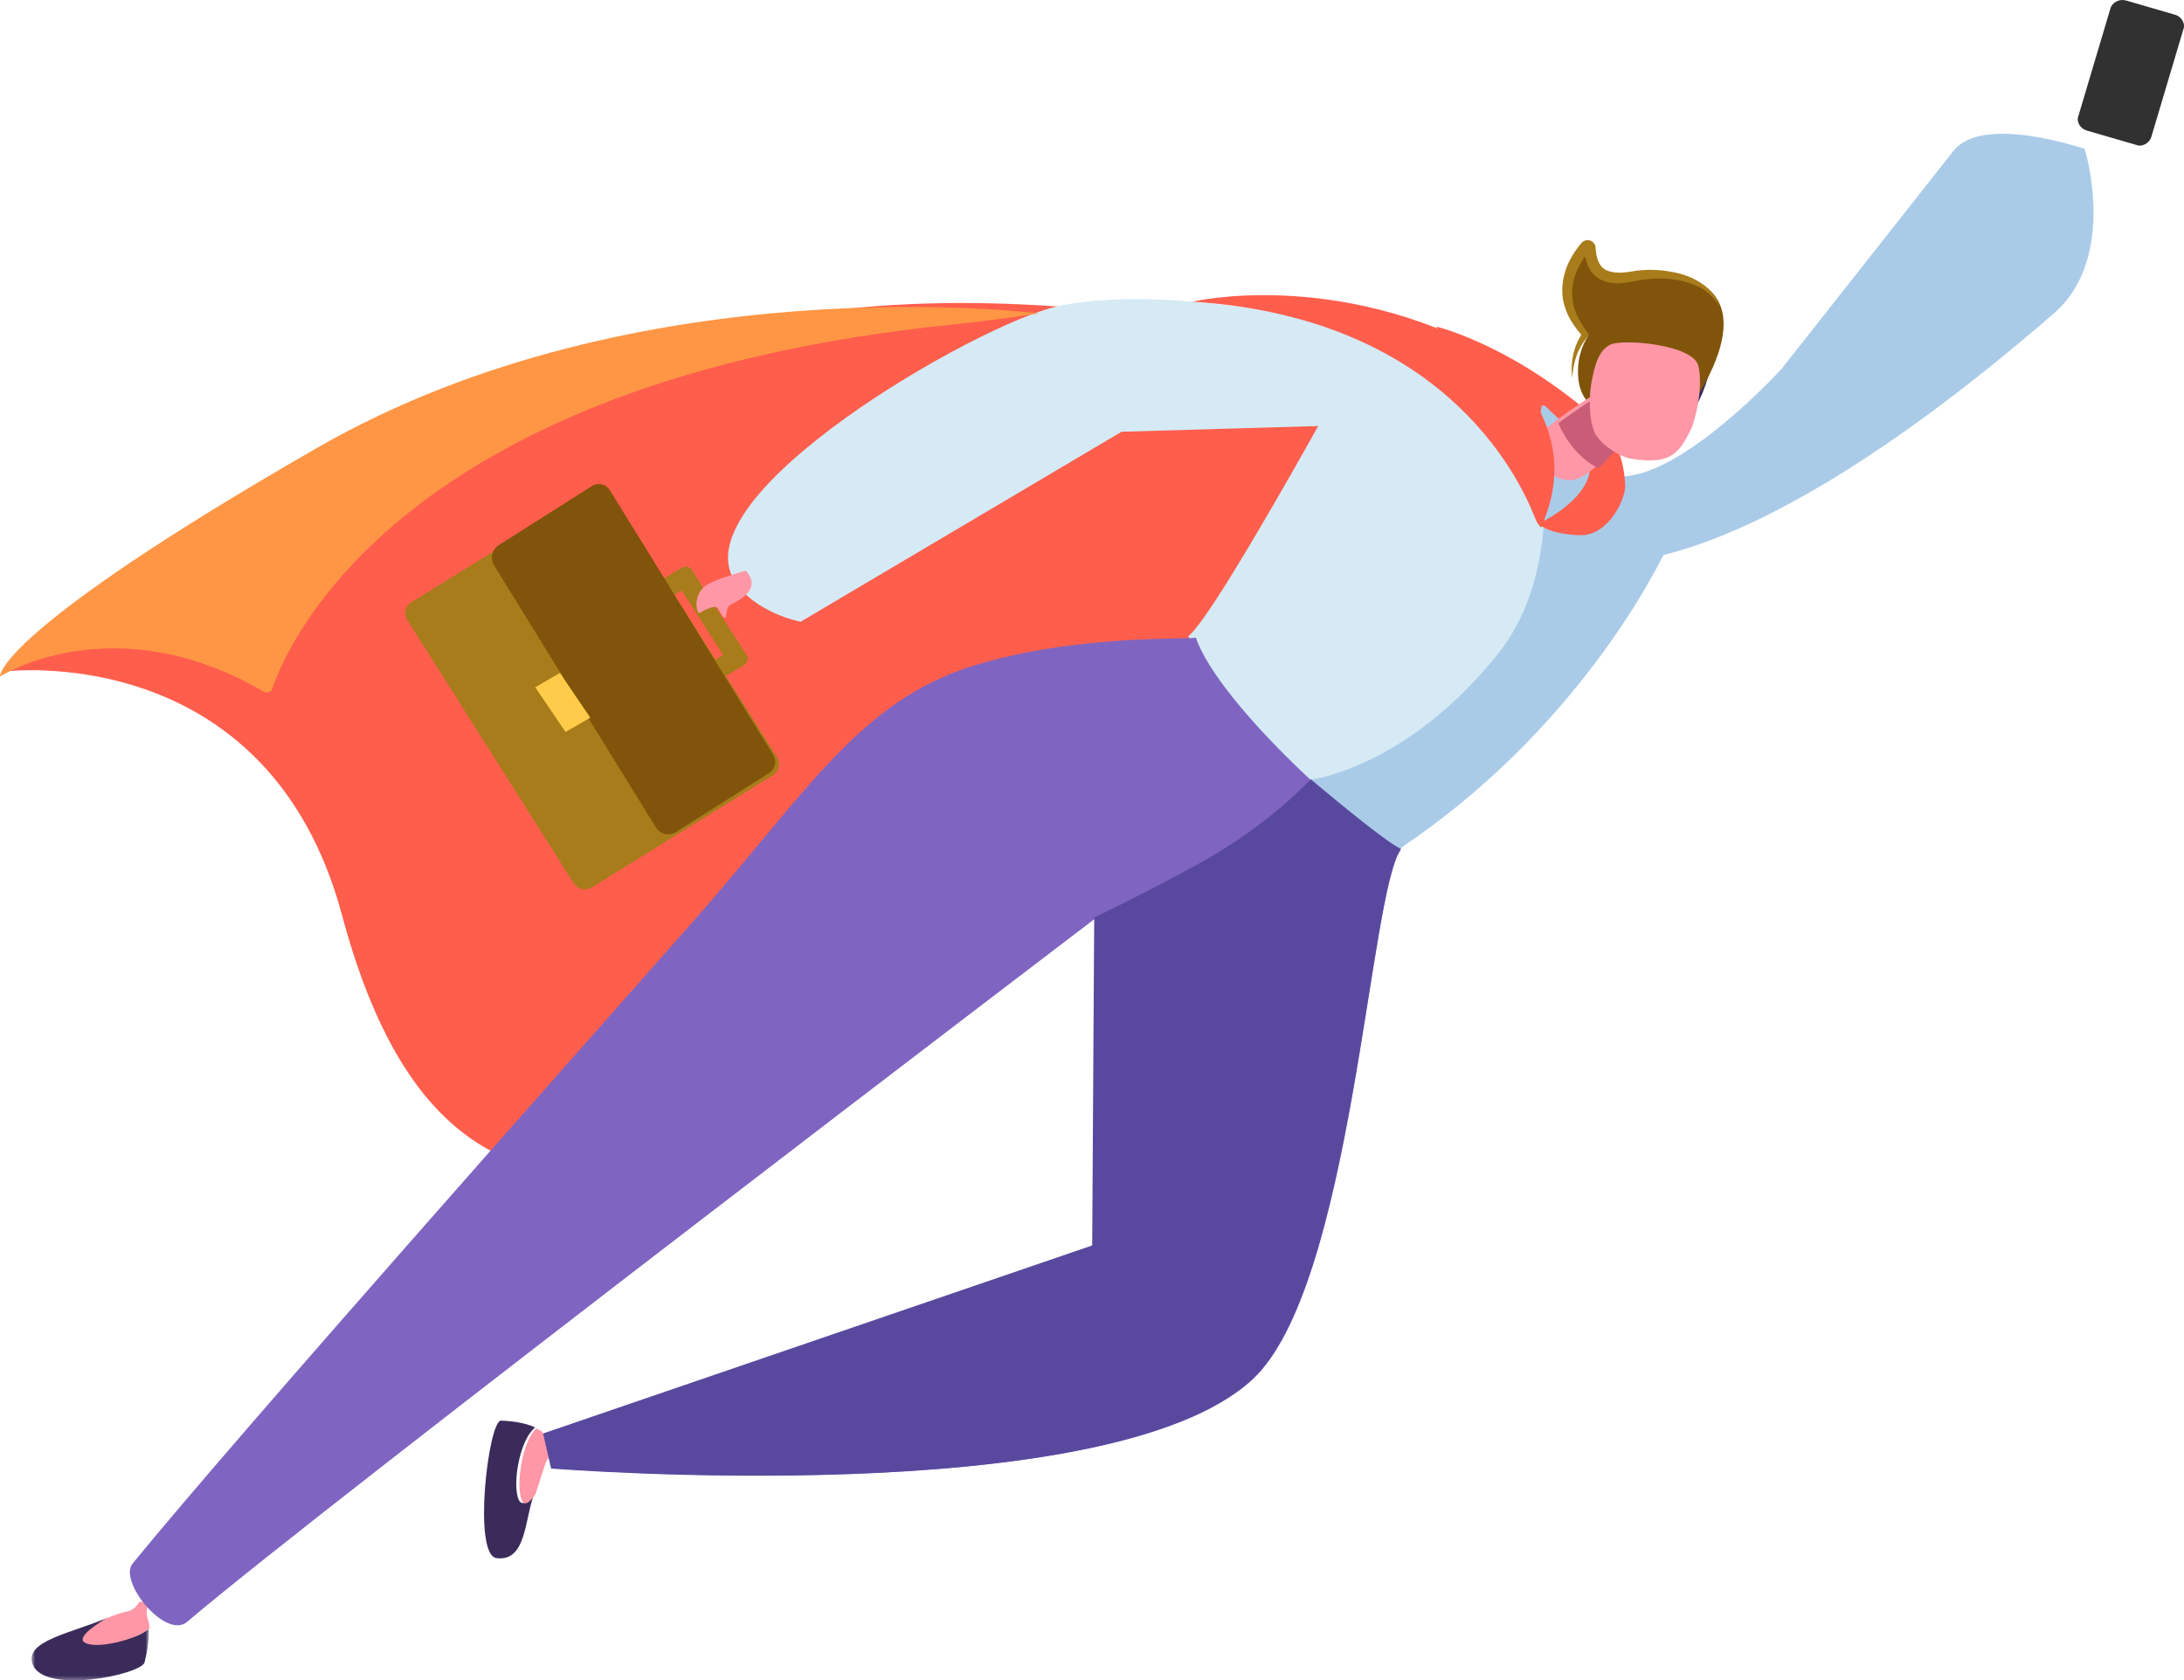 <?xml version="1.0" encoding="utf-8"?>
<!-- Generator: Adobe Illustrator 18.1.1, SVG Export Plug-In . SVG Version: 6.00 Build 0)  -->
<svg version="1.1" id="Capa_1" xmlns="http://www.w3.org/2000/svg" xmlns:xlink="http://www.w3.org/1999/xlink" x="0px" y="0px"
	 viewBox="-22 -13 555 427" enable-background="new -22 -13 555 427" xml:space="preserve">
<title>Group 22</title>
<desc>Created with Sketch.</desc>
<g id="Page-1">
	<g id="Group-22">
		<path id="Path" fill="#313131" d="M514.3-10.846l-8.092,27.172c-0.694,1.585,0.462,3.397,2.081,3.849l12.485,3.623
			c1.618,0.679,3.468-0.453,3.931-2.038l8.092-27.172c0.694-1.585-0.462-3.397-2.081-3.849l-12.485-3.623
			C516.612-13.336,514.762-12.431,514.3-10.846z"/>
		
			<g id="Group-61" transform="translate(285, 228) scale(-1, 1) translate(-285, -228) translate(15, 29)">
			<path id="Fill-1" fill="#FF5E4D" d="M198.563,58.994c0,0-21.706,31.016-27,26.569c-5.292-4.445-3.125-18.492-3.125-18.492
				C191.312,45.841,211.998,41,211.998,41L198.563,58.994z"/>
			<path id="Fill-3" fill="#FF5E4D" d="M575.998,128.644c-9.428-10.471-113.781-74.309-197.796-89.806
				c-84.018-15.5-190.204,20.96-190.204,20.96l99.57,101.392c0,0,119.18,118.731,128.796,103.453
				c9.615-15.278,52.068,6.765,73.686-73.977C508.966,120.008,575.998,128.644,575.998,128.644"/>
			<path id="Fill-5" fill="#D5EAF5" d="M154.998,97.951c0,0,18.401,42.49,66.088,74.59c0.589,0.398,1.187,0.806,1.662,1.458
				c8.912-3.491,46.16-36.775,52.249-54.361C267.561,113.864,228.605,42,228.605,42s-17.997,1.222-30.768,11.211
				C172.986,72.647,158.891,87.894,154.998,97.951"/>
			<path id="Fill-7" fill="#AACBE8" d="M152.998,96.371c0,0,19.402,43.933,66.677,76.167c0.584,0.398,1.177,0.809,1.648,1.462
				c7.128-2.232,22.675-17.851,22.675-17.851s-24.448-2.891-47.716-32.08c-21.018-26.369-6.539-67.957-12.263-62.597
				C171.891,72.827,155.619,89.511,152.998,96.371"/>
			<path id="Fill-9" fill="#3B2B5B" d="M150.998,66c0,0-4.79-0.818-8.093-12.367C139.603,42.086,146.377,41,146.377,41L150.998,66z"
				/>
			<path id="Fill-11" fill="#80540A" d="M166.998,63c0,0,8.538,0.135,8.98-9.728c0.44-9.86-6.686-14.272-6.686-14.272L166.998,63z"
				/>
			<path id="Fill-13" fill="#80540A" d="M173.158,20.55c-0.34,7.499-5.173,8.356-11.122,7.182
				c-6.93-1.372-18.765-0.356-22.146,7.768C135.906,45.071,146.557,60,146.557,60c0.242-11.647,19.378-3.973,29.894-20.279
				c5.809-9.011,0.203-16.788-2.256-19.525C173.848,19.808,173.182,20.033,173.158,20.55"/>
			<path id="Fill-15" fill="#A87C1B" d="M139.998,36.005c0.845-2.676,2.87-5.028,5.378-6.477c2.489-1.532,5.357-2.28,8.211-2.674
				c2.863-0.39,5.798-0.404,8.684,0.113c2.598,0.471,5.373,0.54,7.086-0.635c0.845-0.584,1.399-1.527,1.734-2.656
				c0.185-0.551,0.261-1.174,0.344-1.79l0.09-0.946c0.018-1.251,1.365-2.222,2.521-1.867c0.298,0.072,0.58,0.224,0.808,0.415
				c0.282,0.261,0.249,0.263,0.328,0.348l0.362,0.427l0.683,0.884c0.441,0.6,0.852,1.221,1.235,1.862
				c0.771,1.276,1.397,2.656,1.824,4.107c0.868,2.873,1.014,6.098,0.028,8.957c-0.875,2.921-2.711,5.277-4.53,7.473l0.028-0.983
				c2.323,3.376,3.189,7.577,2.628,11.435c-0.113-1.95-0.439-3.862-1.09-5.646c-0.64-1.79-1.656-3.394-2.803-4.843l-0.349-0.441
				l0.379-0.54c1.554-2.229,3.029-4.506,3.56-7.053c0.586-2.503,0.439-5.118-0.423-7.531c-0.42-1.209-0.974-2.381-1.656-3.489
				c-0.344-0.554-0.711-1.091-1.104-1.613l-0.61-0.764c-0.109-0.212-0.764-0.678,0.005-0.228c0.469,0.159,1.03-0.261,1.048-0.782
				l-0.088,1.14c-0.095,0.764-0.215,1.534-0.473,2.307c-0.459,1.521-1.388,3.136-2.882,4.132c-3.099,1.954-6.412,1.373-9.178,0.824
				c-2.6-0.528-5.304-0.81-8.001-0.646c-2.702,0.118-5.364,0.713-7.834,1.781C143.441,31.633,141.363,33.553,139.998,36.005"/>
			<path id="Fill-17" fill="#3B2B5B" d="M450.8,353.945c6.16-0.736,2.086-35.042-1.129-34.945c-2.494,0.072-6.107,0.504-8.673,1.732
				c3.645,2.841,5.645,12.864,4.477,17.52c-0.799,3.184-2.795,1.284-4.218-0.658C443.725,344.192,443.217,354.854,450.8,353.945"/>
			<path id="Fill-19" fill="#FF97A6" d="M444.7,338.317c1.044-4.602-0.745-14.509-4.004-17.317
				c-0.664,0.355-1.514,0.607-1.715,1.266c-1.192,3.92-3.982,2.703-3.982,2.703l0.504,2.058c0,0,1.783,0.482,2.717,2.437
				c0.356,0.75,1.344,4.154,2.712,8.199C442.203,339.585,443.986,341.461,444.7,338.317"/>
			<g id="Group-23" transform="translate(8, 381)">
				<g id="Clip-22">
				</g>
				<defs>
					<filter id="Adobe_OpacityMaskFilter" filterUnits="userSpaceOnUse">
						<feColorMatrix  type="matrix" values="1 0 0 0 0  0 1 0 0 0  0 0 1 0 0  0 0 0 1 0"/>
					</filter>
				</defs>
				<mask maskUnits="userSpaceOnUse" id="mask-2">
					<g filter="url(#Adobe_OpacityMaskFilter)">
						<polygon id="path-1" fill="#FFFFFF" points="560.979,4 531.172,4 531.172,-12.063 560.979,-12.063 						"/>
					</g>
				</mask>
				<path id="Fill-21" mask="url(#mask-2)" fill="#3B2B5B" d="M560.687-0.036C557.67,7.7,533.02,2.48,532.258-0.589
					c-0.591-2.38-1.232-5.9-1.057-8.602c2.859,2.838,9.672,3.717,12.522,1.596c1.948-1.451-0.635-3.541-2.315-4.468
					C550.376-8.033,563.07-6.154,560.687-0.036"/>
			</g>
			<path id="Fill-24" fill="#FF97A6" d="M555.62,375.282c-2.819,2.088-13.795-0.767-16.622-3.558c0.05-0.77,0.164-1.477,0.37-2.063
				c0.917-2.608-0.215-4.464-0.215-4.464l2.449-0.196c0,0,0.835,1.756,2.426,2.304c0.609,0.21,1.655,0.21,5.852,1.905
				C551.544,370.12,557.549,373.854,555.62,375.282"/>
			<path id="Fill-26" fill="#AACBE8" d="M180.998,68.354c0,0-10.244,10.604-15.518,10.716
				c-16.052,0.343-41.258-27.391-41.258-27.391S88.022,5.787,80.575-3.668c-7.443-9.452-33.334-0.491-33.334-0.491
				s-8.603,27.581,7.885,41.855c88.164,76.339,121.008,62.286,121.008,62.286L180.998,68.354z"/>
			<path id="Fill-28" fill="#7F65C1" d="M273.136,120c-6.077,17.447-43.243,50.461-52.138,53.926
				c8.13,11.121,12.297,110.901,37.599,134.518c36.478,34.045,177.484,22.663,177.484,22.663l2.035-8.887l-138.981-47.68
				l-0.51-83.182c0,0,196.375,149.383,230.789,178.746c5.484,4.682,17.587-10.27,13.896-14.786
				c-27.362-33.477-112.268-128.934-142.617-163.365c-28.777-32.651-42.135-55.87-71.145-64.816
				C303.307,119.044,273.931,120.615,273.136,120"/>
			<path id="Fill-30" fill="#7F65C1" d="M576.998-13"/>
			<path id="Fill-32" fill="#D5EAF5" d="M308.425,35.884c-35.029-7.696-95.427,10.673-95.427,10.673l9.983,19.144l69.002,2.009
				L373.561,116c0,0,11.619-2.225,16.762-10.393C404.15,83.65,328.394,40.272,308.425,35.884"/>
			<path id="Fill-34" fill="#A87C1B" d="M393.226,124.441l6.266,3.812l10.561-16.395l-6.271-3.81L393.226,124.441z M401.096,135
				l-13.202-8.024c-0.892-0.542-1.165-1.685-0.605-2.552l13.88-21.556c0.56-0.867,1.734-1.129,2.627-0.585l13.202,8.021L401.096,135
				z"/>
			<path id="Fill-36" fill="#A87C1B" d="M473.486,115.584c0.983-1.556,0.507-3.607-1.066-4.58l-46.02-28.498
				c-1.575-0.973-3.645-0.501-4.63,1.055l-42.26,66.855c-0.985,1.556-0.507,3.607,1.066,4.58l46.02,28.498
				c1.573,0.973,3.645,0.499,4.63-1.057L473.486,115.584"/>
			<path id="Fill-38" fill="#80540A" d="M451.434,101.694c1.084-1.758,0.559-4.075-1.179-5.175l-23.678-15.01
				c-1.547-0.979-3.581-0.504-4.55,1.061L380.5,149.812c-0.966,1.565-0.495,3.628,1.047,4.607l23.682,15.009
				c1.735,1.1,4.022,0.566,5.108-1.192L451.434,101.694"/>
			<polygon id="Fill-40" fill="#FFCB48" points="434.707,129 426.998,140.368 433.289,144 440.998,132.632 			"/>
			<path id="Fill-42" fill="#FF97A6" d="M387.438,103c-4.55,5.288,3.04,8.022,4.15,8.855c1.112,0.831,0.532,3.798,1.478,3.014
				c0.943-0.784,1.135-2.307,1.944-2.602c0.852-0.309,3.483,0.941,4.009,1.427c0.955,0.878,2.031-4.255-1.119-6.703
				C395.613,105.21,387.438,103,387.438,103"/>
			<g id="Group-46" transform="translate(525, 0)">
				<g id="Clip-45">
				</g>
				<defs>
					<filter id="Adobe_OpacityMaskFilter_1_" filterUnits="userSpaceOnUse">
						<feColorMatrix  type="matrix" values="1 0 0 0 0  0 1 0 0 0  0 0 1 0 0  0 0 0 1 0"/>
					</filter>
				</defs>
				<mask maskUnits="userSpaceOnUse" id="mask-4">
					<g filter="url(#Adobe_OpacityMaskFilter_1_)">
						<polygon id="path-3" fill="#FFFFFF" points="-473.555,-1.382 -487.157,-1.382 -487.157,-12.823 -473.555,-12.823 						"/>
					</g>
				</mask>
				<path id="Fill-44" mask="url(#mask-4)" fill="#FF97A6" d="M-473.555-3.867c-3.577,5.832-8.783-0.332-9.969-1.056
					c-1.186-0.727-3.815-1.617-3.374-2.725c0.436-1.106,1.221-0.72,1.221-0.72s-0.96-0.319-1.387-0.879
					c-0.678-0.901,2.437-5.051,5.885-3.026C-478.671-10.803-473.555-3.867-473.555-3.867"/>
			</g>
			<path id="Fill-47" fill="#FF9645" d="M312.998,37.657c0,0,13.836,2.008,21.165,2.739C475.22,54.5,503.922,121.54,507.835,133.048
				c0.293,0.857,1.297,1.208,2.084,0.75c38.175-22.344,67.079-3.897,67.079-3.897s1.561-10.866-80.56-58.086
				S312.998,37.657,312.998,37.657"/>
			<path id="Fill-49" fill="#FF5E4D" d="M185.998,91.06c0,0-2.105,2.704-10.603,2.937c-6.968,0.191-11.629-9.063-11.388-12.89
				c1.035-16.527,10.172-13.723,9.012-5.82C171.667,84.485,185.998,91.06,185.998,91.06"/>
			<path id="Fill-51" fill="#FF97A6" d="M161.998,65.023c0,0,9.29,14.624,15.73,14.965c6.438,0.342,9.45-6.785,9.262-9.683
				C186.8,67.408,169.925,57,169.925,57L161.998,65.023z"/>
			<path id="Fill-53" fill="#C95D77" d="M180.998,65.555c-2.566-1.958-5.6-4.017-7.947-5.555l-9.053,9.197
				c1.759,2.391,4.237,5.472,6.833,7.803C175.734,74.55,179.189,69.741,180.998,65.555"/>
			<path id="Fill-55" fill="#FF97A6" d="M147.701,67.845c2.955,6.197,5.895,8.14,14.857,6.707c2.982-0.477,7.842-3.731,9.212-6.657
				c1.498-3.204,1.452-9.498,0.777-12.87c-0.675-3.38-1.489-7.943-4.879-9.5c-3.089-1.419-20.901-0.066-22.255,5.447
				C144.04,56.564,146.397,66.001,147.701,67.845"/>
			<path id="Fill-57" fill="#FF5E4D" d="M185.289,92c-0.533-0.755-0.646-1.77-0.994-2.686
				c-9.391-24.595,13.046-41.084,13.046-41.084c40.235-22.235,76.656-13.565,76.656-13.565c-62.63,3.94-82.358,42.993-87.042,54.842
				C186.071,91.748,185.289,92,185.289,92"/>
			<path id="Fill-59" fill="#59499E" d="M298.938,191.139c0,0-13.472-6.407-27.148-13.99c-17.549-9.731-27.873-21.15-27.873-21.15
				s-19.027,16.16-22.918,17.671c8.16,11.146,12.344,111.126,37.752,134.79c36.624,34.113,178.203,22.708,178.203,22.708
				l2.045-8.905l-139.545-47.778L298.938,191.139"/>
		</g>
	</g>
</g>
</svg>
